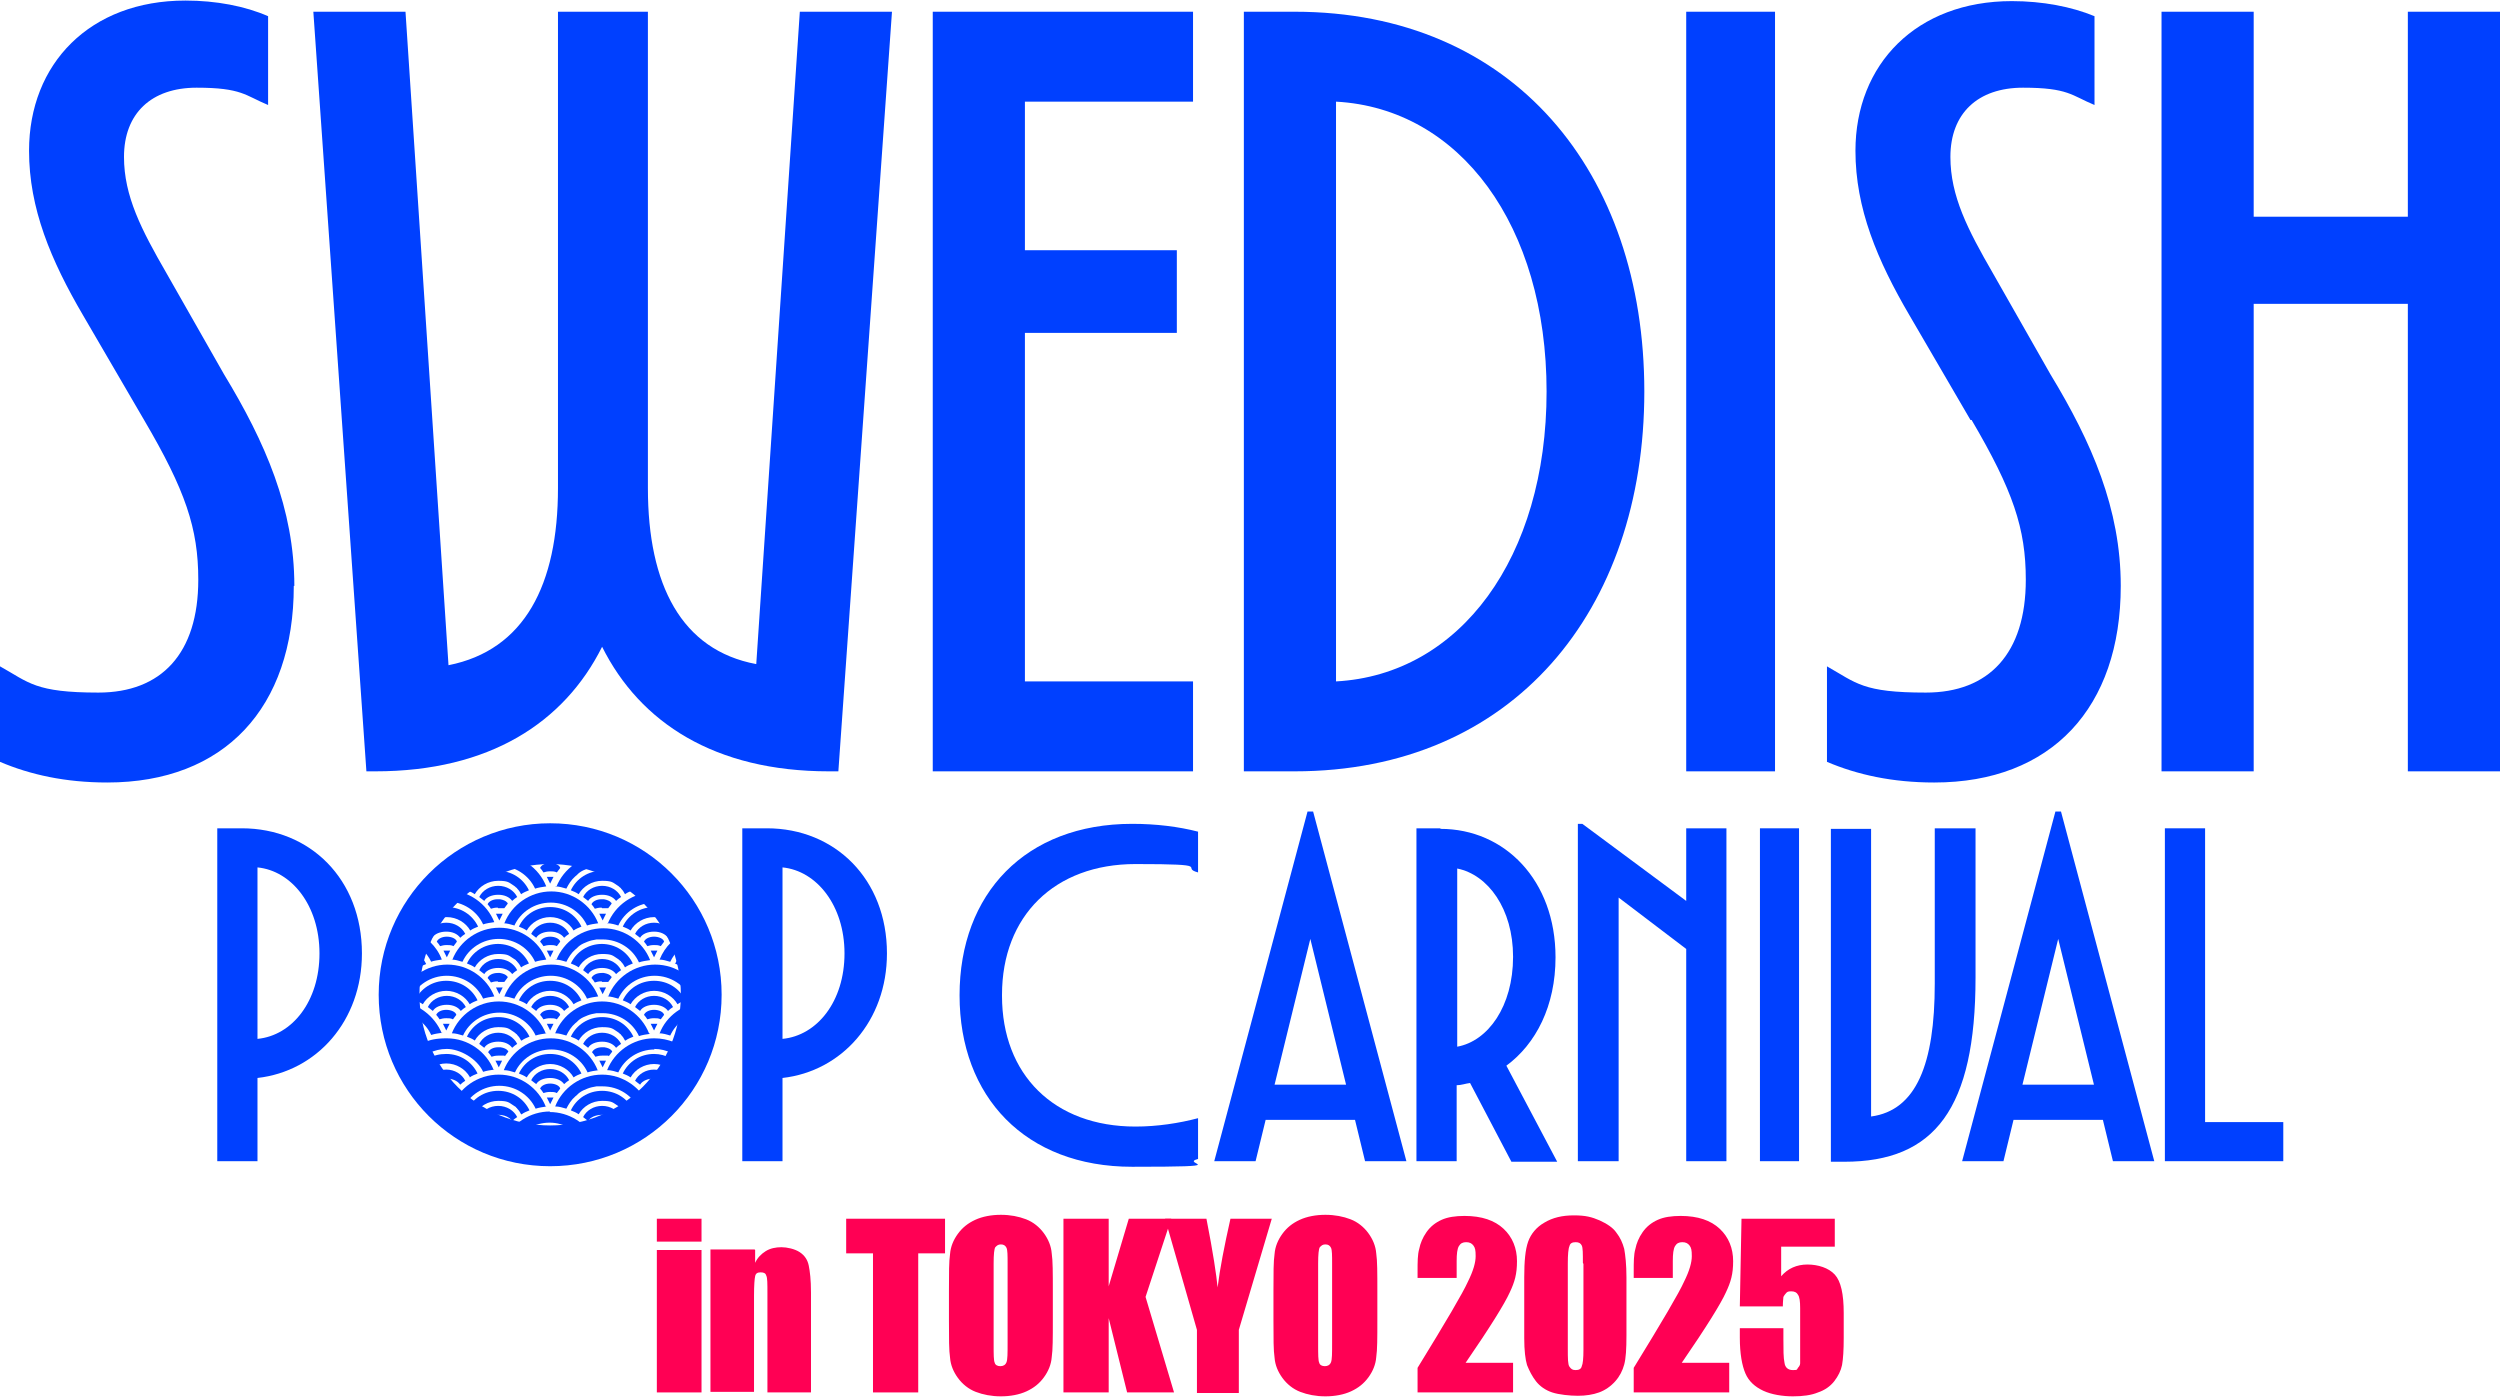 <?xml version="1.0" encoding="UTF-8"?>
<svg id="_レイヤー_1" xmlns="http://www.w3.org/2000/svg" version="1.1" viewBox="0 0 447.6 250.1">
  <!-- Generator: Adobe Illustrator 29.5.0, SVG Export Plug-In . SVG Version: 2.1.0 Build 137)  -->
  <defs>
    <style>
      .st0 {
        fill: #ff0054;
      }

      .st1 {
        fill: #0040ff;
      }
    </style>
  </defs>
  <g>
    <path class="st1" d="M52.7,104.9c0-13.8-5.2-25.7-12.6-37.9l-10.3-18.1c-4.5-7.8-7.6-13.8-7.6-20.8,0-7.8,4.9-12.4,13-12.4s8.7,1.4,12.8,3.1V2.9C43.9,1.1,38.7.1,33.2.1,16.1.1,5.2,11.4,5.2,27c0,10.3,3.9,19.6,9.7,29.5l10.9,18.7c7.4,12.6,9.7,19.4,9.7,28.6,0,13.2-6.6,20.2-17.9,20.2S5.2,122.2,0,119.3v17.1c5.4,2.3,11.7,3.7,19.2,3.7,21,0,33.4-13.4,33.4-35.2Z"/>
    <path class="st1" d="M150.1,138.1L159.7,2.1h-16.5l-7.8,116.8c-13.4-2.5-19.4-14.2-19.4-31.5V2.1h-16.1v85.3c0,17.3-6,29-19.6,31.7L72.6,2.1h-16.5l9.5,136h1.6c20.4,0,33.8-8.7,40.6-22.3,6.8,13.6,20.2,22.3,40.6,22.3h1.7Z"/>
    <polygon class="st1" points="213.6 138.1 213.6 122 183.5 122 183.5 59.6 210.7 59.6 210.7 44.8 183.5 44.8 183.5 18.2 213.6 18.2 213.6 2.1 167 2.1 167 138.1 213.6 138.1"/>
    <path class="st1" d="M231.8,138.1c39.1,0,62.6-28.8,62.6-68,0-39.3-23.5-68-62.6-68h-9.1v136s9.1,0,9.1,0ZM239.2,18.2c22.2,1.2,37.7,22.2,37.7,51.9,0,29.7-15.5,50.7-37.7,51.9V18.2Z"/>
    <rect class="st1" x="301.9" y="2.1" width="15.9" height="136"/>
    <path class="st1" d="M353,75.2c7.4,12.6,9.7,19.4,9.7,28.6,0,13.2-6.6,20.2-17.9,20.2s-12.4-1.7-17.7-4.7v17.1c5.4,2.3,11.7,3.7,19.2,3.7,21,0,33.4-13.4,33.4-35.2,0-13.8-5.2-25.7-12.6-37.9l-10.3-18.1c-4.5-7.8-7.6-13.8-7.6-20.8,0-7.8,4.9-12.4,13-12.4s8.7,1.4,12.8,3.1V2.9c-4.1-1.7-9.3-2.7-14.8-2.7-17.1,0-28,11.3-28,26.8,0,10.3,3.9,19.6,9.7,29.5l10.9,18.7Z"/>
    <polygon class="st1" points="431.1 38.8 403.5 38.8 403.5 2.1 387 2.1 387 138.1 403.5 138.1 403.5 54.4 431.1 54.4 431.1 138.1 447.6 138.1 447.6 2.1 431.1 2.1 431.1 38.8"/>
  </g>
  <g>
    <path class="st0" d="M125.6,218.2v4.1h-8v-4.1h8ZM125.6,223.8v25.5h-8v-25.5h8Z"/>
    <path class="st0" d="M135.2,223.8v2.3c.4-.9,1.1-1.6,1.9-2.1.8-.5,1.8-.7,2.8-.7s2.4.3,3.3.9,1.4,1.4,1.6,2.4c.2,1,.4,2.5.4,4.8v17.9h-7.8v-17.7c0-1.8,0-2.8-.2-3.2-.1-.4-.4-.6-1-.6s-.9.2-1,.7c-.1.4-.2,1.6-.2,3.5v17.2h-7.8v-25.5h7.9Z"/>
    <path class="st0" d="M169.2,218.2v6.2h-4.8v24.9h-8.1v-24.9h-4.8v-6.2h17.7Z"/>
    <path class="st0" d="M188.5,236.4c0,3.1,0,5.3-.2,6.6-.1,1.3-.6,2.5-1.4,3.6s-1.8,1.9-3.1,2.5c-1.3.6-2.9.9-4.6.9s-3.2-.3-4.5-.8c-1.3-.5-2.4-1.4-3.2-2.5-.8-1.1-1.3-2.3-1.4-3.6-.2-1.3-.2-3.5-.2-6.7v-5.3c0-3.1,0-5.3.2-6.6.1-1.3.6-2.5,1.4-3.6.8-1.1,1.8-1.9,3.1-2.5s2.9-.9,4.6-.9,3.2.3,4.5.8c1.3.5,2.4,1.4,3.2,2.5.8,1.1,1.3,2.3,1.4,3.6.2,1.3.2,3.5.2,6.7v5.3ZM180.4,226.2c0-1.4,0-2.4-.2-2.8-.2-.4-.5-.6-1-.6s-.7.2-1,.5c-.2.3-.3,1.3-.3,2.9v14.5c0,1.8,0,2.9.2,3.3.1.4.5.6,1,.6s.9-.2,1.1-.7c.2-.5.2-1.6.2-3.5v-14.3Z"/>
    <path class="st0" d="M209.7,218.2l-4.6,14,5.1,17.1h-8.4l-3.3-13.3v13.3h-8.1v-31.1h8.1v12.1l3.6-12.1h7.6Z"/>
    <path class="st0" d="M227.7,218.2l-5.9,19.9v11.3h-7.5v-11.3l-5.7-19.9h7.4c1.2,6.1,1.8,10.2,2,12.3.4-3.3,1.2-7.4,2.3-12.3h7.4Z"/>
    <path class="st0" d="M246.6,236.4c0,3.1,0,5.3-.2,6.6-.1,1.3-.6,2.5-1.4,3.6s-1.8,1.9-3.1,2.5c-1.3.6-2.9.9-4.6.9s-3.2-.3-4.5-.8c-1.3-.5-2.4-1.4-3.2-2.5-.8-1.1-1.3-2.3-1.4-3.6-.2-1.3-.2-3.5-.2-6.7v-5.3c0-3.1,0-5.3.2-6.6.1-1.3.6-2.5,1.4-3.6.8-1.1,1.8-1.9,3.1-2.5s2.9-.9,4.6-.9,3.2.3,4.5.8c1.3.5,2.4,1.4,3.2,2.5.8,1.1,1.3,2.3,1.4,3.6.2,1.3.2,3.5.2,6.7v5.3ZM238.5,226.2c0-1.4,0-2.4-.2-2.8-.2-.4-.5-.6-1-.6s-.7.2-1,.5c-.2.3-.3,1.3-.3,2.9v14.5c0,1.8,0,2.9.2,3.3.1.4.5.6,1,.6s.9-.2,1.1-.7c.2-.5.2-1.6.2-3.5v-14.3Z"/>
    <path class="st0" d="M270.9,244v5.3h-17.1v-4.4c5.1-8.3,8.1-13.4,9-15.4,1-2,1.4-3.5,1.4-4.6s-.1-1.5-.4-1.9c-.3-.4-.7-.6-1.3-.6s-1,.2-1.3.7c-.3.5-.4,1.4-.4,2.7v3h-7v-1.1c0-1.7,0-3.1.3-4.1.2-1,.6-2,1.3-3,.7-1,1.6-1.7,2.7-2.2,1.1-.5,2.5-.7,4.1-.7,3.1,0,5.4.8,7,2.3,1.6,1.5,2.4,3.5,2.4,5.8s-.4,3.7-1.3,5.6c-.9,2-3.5,6.2-7.9,12.6h8.5Z"/>
    <path class="st0" d="M291.2,228.7v10.4c0,2.4-.1,4.1-.4,5.2s-.8,2.1-1.6,3c-.8.9-1.8,1.6-2.9,2-1.1.4-2.4.6-3.8.6s-3.4-.2-4.6-.6-2.2-1.1-2.9-2c-.7-.9-1.2-1.9-1.6-2.9-.3-1-.5-2.6-.5-4.8v-10.9c0-2.9.2-5,.7-6.4.5-1.4,1.5-2.6,2.9-3.4,1.5-.9,3.2-1.3,5.3-1.3s3.2.3,4.6.9c1.3.6,2.4,1.3,3,2.2.7.9,1.1,1.8,1.4,2.9.2,1.1.4,2.8.4,5.1ZM283.4,226.1c0-1.7,0-2.7-.2-3.1-.2-.4-.5-.6-1.1-.6s-1,.2-1.1.7c-.2.4-.3,1.5-.3,3.1v15.2c0,1.8,0,2.9.3,3.3s.5.6,1.1.6,1-.2,1.1-.7c.2-.4.3-1.4.3-2.9v-15.4Z"/>
    <path class="st0" d="M309.6,244v5.3h-17.1v-4.4c5.1-8.3,8.1-13.4,9-15.4,1-2,1.4-3.5,1.4-4.6s-.1-1.5-.4-1.9c-.3-.4-.7-.6-1.3-.6s-1,.2-1.3.7c-.3.5-.4,1.4-.4,2.7v3h-7v-1.1c0-1.7,0-3.1.3-4.1.2-1,.6-2,1.3-3,.7-1,1.6-1.7,2.7-2.2,1.1-.5,2.5-.7,4.1-.7,3.1,0,5.4.8,7,2.3,1.6,1.5,2.4,3.5,2.4,5.8s-.4,3.7-1.3,5.6c-.9,2-3.5,6.2-7.9,12.6h8.5Z"/>
    <path class="st0" d="M328.5,218.2v5h-9.6v5.3c1.2-1.4,2.8-2.1,4.7-2.1s3.8.6,4.9,1.8c1.1,1.2,1.6,3.5,1.6,6.9v4.4c0,2.2-.1,3.8-.3,4.9-.2,1-.7,2-1.4,2.9-.7.9-1.7,1.6-2.9,2-1.2.5-2.7.7-4.5.7s-3.8-.3-5.3-1c-1.5-.7-2.6-1.7-3.2-3.1-.6-1.4-1-3.5-1-6.4v-1.7h7.8v1.9c0,2,0,3.4.2,4.3.1.8.6,1.3,1.5,1.3s.7-.1.9-.4c.2-.2.4-.5.4-.8,0-.3,0-1.5,0-3.7v-6.2c0-1.2-.1-2-.4-2.4-.2-.4-.6-.6-1.2-.6s-.7.1-.9.3c-.2.2-.4.5-.5.7,0,.2-.1.8-.1,1.7h-7.7l.3-15.7h16.7Z"/>
  </g>
  <g>
    <g>
      <path class="st1" d="M179.4,178.1c0-14.1,9.4-23.4,23.9-23.4s7.8.6,11.2,1.5v-7.3c-3.5-.9-7.5-1.4-11.8-1.4-19.1,0-30.9,12.5-30.9,30.7s11.8,30.7,30.9,30.7,8.3-.5,11.8-1.4v-7.3c-3.4.9-7.3,1.5-11.2,1.5-14.6,0-23.9-9.3-23.9-23.4Z"/>
      <path class="st1" d="M234.1,145.3l-16.7,62.6h7.4l1.8-7.4h16l1.8,7.4h7.4l-16.7-62.6h-1ZM228.2,194.2l6.4-26.1,6.4,26.1h-12.8Z"/>
      <path class="st1" d="M257.9,148.3h-4.3v59.6s7.2,0,7.2,0v-13.6c.8,0,1.6-.3,2.4-.4l7.4,14.1h8.2l-9.1-17.2c5.3-3.9,8.8-10.7,8.8-19.4,0-13.8-9.1-23-20.6-23ZM270.9,171.3c0,8.9-4.5,15.1-10,16.1v-31.9c5.5,1.1,10,7.2,10,15.8Z"/>
      <polygon class="st1" points="301.9 161.3 283.3 147.5 282.5 147.5 282.5 207.9 289.8 207.9 289.8 160.7 301.9 169.9 301.9 207.9 309.1 207.9 309.1 148.3 301.9 148.3 301.9 161.3"/>
      <rect class="st1" x="315.1" y="148.3" width="7" height="59.6"/>
      <path class="st1" d="M353.6,148.3h-7.2v27.8c0,14.4-3.3,22.7-11.4,23.8v-51.5h-7.2v59.6s2.4,0,2.4,0c16.2,0,23.5-9.5,23.5-33v-26.7Z"/>
      <path class="st1" d="M368,145.3l-16.7,62.6h7.4l1.8-7.4h16l1.8,7.4h7.4l-16.7-62.6h-1ZM362.1,194.2l6.4-26.1,6.4,26.1h-12.8Z"/>
      <polygon class="st1" points="394.8 148.3 387.6 148.3 387.6 207.9 408.8 207.9 408.8 200.9 394.8 200.9 394.8 148.3"/>
    </g>
    <g>
      <path class="st1" d="M43.2,148.3h-4.3v59.6s7.2,0,7.2,0v-14.9c10.6-1.2,18.7-10.2,18.7-22.3,0-13.3-9.3-22.4-21.5-22.4ZM57.2,170.7c0,8.6-4.9,14.7-11.1,15.3v-30.7c6.1.6,11.1,6.8,11.1,15.4Z"/>
      <path class="st1" d="M137.2,148.3h-4.3v59.6s7.2,0,7.2,0v-14.9c10.6-1.2,18.7-10.2,18.7-22.3,0-13.3-9.3-22.4-21.5-22.4ZM151.2,170.7c0,8.6-4.9,14.7-11.1,15.3v-30.7c6.1.6,11.1,6.8,11.1,15.4Z"/>
      <g>
        <g>
          <path class="st1" d="M90.4,189.1c.2-.3.4-.5.6-.8,0,0,0-.2-.1-.2-.2-.3-.7-.5-1.3-.6-.1,0-.2,0-.4,0-.9,0-1.6.4-1.8.9.2.2.4.5.6.8.3-.1.7-.2,1.2-.2s.6,0,.8,0c.1,0,.2,0,.3,0Z"/>
          <path class="st1" d="M107,191.6c-1.3-3.3-4.6-5.7-8.4-5.7s-7.1,2.4-8.4,5.7c.7,0,1.3.2,2,.4,1.1-2.4,3.6-4.1,6.5-4.1s5.4,1.7,6.5,4.1c.6-.2,1.3-.3,2-.4Z"/>
          <path class="st1" d="M88.7,189.9s0,0,0,0c.2.4.4.8.6,1.2.2-.4.4-.8.6-1.2-.2,0-.4,0-.6,0s-.4,0-.5,0Z"/>
          <path class="st1" d="M80,169.2c.4,0,.8,0,1.2.2.2-.3.4-.5.6-.8-.1-.5-.9-.9-1.8-.9s-1.6.4-1.8.9c.2.2.4.5.6.8.3-.1.7-.2,1.2-.2Z"/>
          <path class="st1" d="M79.3,196.5c.2.4.4.8.6,1.2.2-.4.4-.8.6-1.2-.2,0-.4,0-.6,0s-.4,0-.6,0Z"/>
          <path class="st1" d="M81.7,194.9c-.1-.5-.9-.9-1.8-.9s-1.6.4-1.8.9c.2.2.4.5.6.8.3-.1.7-.2,1.2-.2s.8,0,1.2.2c.2-.3.4-.5.6-.8Z"/>
          <path class="st1" d="M117.1,195.5c.4,0,.8,0,1.2.2.2-.3.4-.5.6-.8-.1-.5-.9-.9-1.8-.9s-1.6.4-1.8.9c.2.2.4.5.6.8.3-.1.7-.2,1.2-.2Z"/>
          <path class="st1" d="M117.1,188.7c-2.5,0-4.6,1.4-5.6,3.5.5.2,1,.4,1.4.7.8-1.4,2.4-2.4,4.2-2.4s3.4,1,4.2,2.4c.3-.5.6-1,.9-1.5-1.1-1.6-3-2.7-5.1-2.7Z"/>
          <path class="st1" d="M82.4,167.9c.3-.3.6-.5.9-.7-.6-1.2-1.9-2-3.4-2s-2.8.8-3.4,2c.3.2.6.5.9.7.4-.7,1.4-1.1,2.5-1.1s2,.4,2.5,1.1Z"/>
          <path class="st1" d="M119.6,194.2c.3-.3.6-.5.9-.7-.6-1.2-1.9-2-3.4-2s-2.8.8-3.4,2c.3.2.6.5.9.7.4-.7,1.4-1.1,2.5-1.1s2,.4,2.5,1.1Z"/>
          <path class="st1" d="M102.7,192.9c.4-.3.9-.5,1.4-.7-1-2.1-3.1-3.5-5.6-3.5s-4.6,1.4-5.6,3.5c.5.2,1,.4,1.4.7.8-1.4,2.4-2.4,4.2-2.4s3.4,1,4.2,2.4Z"/>
          <path class="st1" d="M107.3,189.9s0,0,0,0c.2.4.4.8.6,1.2.2-.4.4-.8.6-1.2-.2,0-.4,0-.6,0s-.4,0-.5,0Z"/>
          <path class="st1" d="M109,189.1c.2-.3.4-.5.6-.8,0,0,0-.2-.1-.2-.2-.3-.7-.5-1.3-.6-.1,0-.2,0-.4,0-.9,0-1.6.4-1.8.9.2.2.4.5.6.8.3-.1.7-.2,1.2-.2s.6,0,.8,0c.1,0,.2,0,.3,0Z"/>
          <path class="st1" d="M117.7,196.5c-.2,0-.4,0-.6,0s-.4,0-.6,0c.2.4.4.8.6,1.2.2-.4.4-.8.6-1.2Z"/>
          <path class="st1" d="M108.7,178.4c.7,0,1.3.2,2,.4,1.1-2.4,3.6-4.1,6.5-4.1s5.4,1.7,6.5,4.1c.6-.2,1.3-.3,2-.4-1.3-3.3-4.6-5.7-8.4-5.7s-7.1,2.4-8.4,5.7Z"/>
          <path class="st1" d="M123,173.7c.3.2.6.5.9.7.3-.4.8-.8,1.4-.9,0-.5-.2-1-.3-1.5-.9.3-1.6.9-2,1.7Z"/>
          <path class="st1" d="M117.7,170.2c-.2,0-.4,0-.6,0s-.4,0-.6,0c.2.4.4.8.6,1.2.2-.4.4-.8.6-1.2Z"/>
          <path class="st1" d="M119.6,167.9c.3-.3.6-.5.9-.7-.6-1.2-1.9-2-3.4-2s-2.8.8-3.4,2c.3.2.6.5.9.7.4-.7,1.4-1.1,2.5-1.1s2,.4,2.5,1.1Z"/>
          <path class="st1" d="M125.2,175.9c.1,0,.2,0,.3,0,0-.5,0-.9-.2-1.4-.4.2-.7.4-.8.7.2.2.4.5.6.8Z"/>
          <path class="st1" d="M80.6,170.2c-.2,0-.4,0-.6,0s-.4,0-.6,0c.2.4.4.8.6,1.2.2-.4.4-.8.6-1.2Z"/>
          <path class="st1" d="M118.9,181.7c-.1-.5-.9-.9-1.8-.9s-1.6.4-1.8.9c.2.2.4.5.6.8.3-.1.7-.2,1.2-.2s.8,0,1.2.2c.2-.3.4-.5.6-.8Z"/>
          <path class="st1" d="M117.1,169.2c.4,0,.8,0,1.2.2.2-.3.4-.5.6-.8-.1-.5-.9-.9-1.8-.9s-1.6.4-1.8.9c.2.2.4.5.6.8.3-.1.7-.2,1.2-.2Z"/>
          <path class="st1" d="M101,167.9c.3-.3.6-.5.9-.7-.6-1.2-1.9-2-3.4-2s-2.8.8-3.4,2c.3.2.6.5.9.7.4-.7,1.4-1.1,2.5-1.1s2,.4,2.5,1.1Z"/>
          <path class="st1" d="M71.5,178.4c.7,0,1.3.2,2,.4,1.1-2.4,3.6-4.1,6.5-4.1s5.4,1.7,6.5,4.1c.6-.2,1.3-.3,2-.4-1.3-3.3-4.6-5.7-8.4-5.7s-7.1,2.4-8.4,5.7Z"/>
          <path class="st1" d="M116.5,183.3c.2.4.4.8.6,1.2.2-.4.4-.8.6-1.2-.2,0-.4,0-.6,0s-.4,0-.6,0Z"/>
          <path class="st1" d="M99.1,170.2c-.2,0-.4,0-.6,0s-.4,0-.6,0c.2.4.4.8.6,1.2.2-.4.4-.8.6-1.2Z"/>
          <path class="st1" d="M90.1,178.4c.7,0,1.3.2,2,.4,1.1-2.4,3.6-4.1,6.5-4.1s5.4,1.7,6.5,4.1c.6-.2,1.3-.3,2-.4-1.3-3.3-4.6-5.7-8.4-5.7s-7.1,2.4-8.4,5.7Z"/>
          <path class="st1" d="M98.5,169.2c.4,0,.8,0,1.2.2.2-.3.4-.5.6-.8-.1-.5-.9-.9-1.8-.9s-1.6.4-1.8.9c.2.2.4.5.6.8.3-.1.7-.2,1.2-.2Z"/>
          <path class="st1" d="M108.2,200.6c-.1,0-.2,0-.4,0-.9,0-1.6.4-1.8.9.2.2.4.5.6.8.3-.1.7-.2,1.2-.2s.6,0,.8,0c.1,0,.2,0,.3,0,.2-.3.4-.5.6-.8,0,0,0-.2-.1-.2-.2-.3-.7-.5-1.3-.6Z"/>
          <path class="st1" d="M107.8,203c-.2,0-.4,0-.5,0,0,0,0,0,0,0,.1.2.3.5.4.7.2,0,.4-.2.6-.2,0-.2.2-.3.2-.5-.2,0-.4,0-.6,0Z"/>
          <path class="st1" d="M90.1,165.3c.7,0,1.3.2,2,.4,1.1-2.4,3.6-4.1,6.5-4.1s5.4,1.7,6.5,4.1c.6-.2,1.3-.3,2-.4-1.3-3.3-4.6-5.7-8.4-5.7s-7.1,2.4-8.4,5.7Z"/>
          <path class="st1" d="M110.3,200.7c.3-.3.6-.5.9-.7-.6-1.2-1.9-2-3.4-2s-2.8.8-3.4,2c.3.2.6.5.9.7.4-.7,1.4-1.1,2.5-1.1s2,.4,2.5,1.1Z"/>
          <path class="st1" d="M112,199.5c.4-.3.9-.5,1.4-.7-1-2.1-3.1-3.5-5.6-3.5s-4.6,1.4-5.6,3.5c.5.2,1,.4,1.4.7.8-1.4,2.4-2.4,4.2-2.4s1.9.3,2.7.8c.2.1.4.3.5.4s.2.1.2.2c.3.3.5.6.7,1Z"/>
          <path class="st1" d="M116.2,198.1c-1.3-3.3-4.6-5.7-8.4-5.7s-7.1,2.4-8.4,5.7c.7,0,1.3.2,2,.4.4-.8.9-1.6,1.6-2.2.3-.2.5-.5.8-.7.4-.3.9-.5,1.4-.7.5-.2,1-.3,1.6-.4.4,0,.7,0,1.1,0,2.9,0,5.4,1.7,6.5,4.1.6-.2,1.3-.3,2-.4Z"/>
          <path class="st1" d="M99.4,171.8c.7,0,1.3.2,2,.4.4-.8.9-1.6,1.6-2.2.3-.2.5-.5.8-.7.4-.3.9-.5,1.4-.7.5-.2,1-.3,1.6-.4.4,0,.7,0,1.1,0,2.9,0,5.4,1.7,6.5,4.1.6-.2,1.3-.3,2-.4-1.3-3.3-4.6-5.7-8.4-5.7s-7.1,2.4-8.4,5.7Z"/>
          <path class="st1" d="M98.5,201.9c-2.2,0-4.2,1.2-5.3,2.9.6.1,1.2.2,1.8.3.9-.9,2.1-1.4,3.5-1.4s2.6.5,3.5,1.4c.6,0,1.2-.2,1.8-.3-1.1-1.7-3-2.9-5.3-2.9Z"/>
          <path class="st1" d="M96.4,205.2c.7,0,1.4,0,2.1,0s1.5,0,2.2,0c-.6-.4-1.3-.6-2.1-.6s-1.5.2-2.1.6Z"/>
          <path class="st1" d="M98.5,199c-3.6,0-6.7,2.1-8.2,5.1.6.2,1.3.4,1.9.5,1.2-2.2,3.5-3.6,6.2-3.6s5,1.5,6.2,3.6c.6-.2,1.3-.3,1.9-.5-1.5-3-4.6-5-8.1-5Z"/>
          <path class="st1" d="M99.1,157c-.2,0-.4,0-.6,0s-.4,0-.6,0c.2.4.4.8.6,1.2.2-.4.4-.8.6-1.2Z"/>
          <path class="st1" d="M98.5,156c.4,0,.8,0,1.2.2.2-.3.4-.5.6-.8-.1-.5-.9-.9-1.8-.9s-1.6.4-1.8.9c.2.2.4.5.6.8.3-.1.7-.2,1.2-.2Z"/>
          <path class="st1" d="M101,154.7c.3-.3.6-.5.9-.7-.6-1.2-1.9-2-3.4-2s-2.8.8-3.4,2c.3.2.6.5.9.7.4-.7,1.4-1.1,2.5-1.1s2,.4,2.5,1.1Z"/>
          <path class="st1" d="M100.3,194.9c-.1-.5-.9-.9-1.8-.9s-1.6.4-1.8.9c.2.2.4.5.6.8.3-.1.7-.2,1.2-.2s.8,0,1.2.2c.2-.3.4-.5.6-.8Z"/>
          <path class="st1" d="M91.7,161.3c.3-.3.6-.5.9-.7-.6-1.2-1.9-2-3.4-2s-2.8.8-3.4,2c.3.2.6.5.9.7.4-.7,1.4-1.1,2.5-1.1s2,.4,2.5,1.1Z"/>
          <path class="st1" d="M107.8,162.6c.3,0,.6,0,.8,0,.1,0,.2,0,.3,0,.2-.3.4-.5.6-.8,0,0,0-.2-.1-.2-.2-.3-.7-.5-1.3-.6-.1,0-.2,0-.4,0-.9,0-1.6.4-1.8.9.2.2.4.5.6.8.3-.1.7-.2,1.2-.2Z"/>
          <path class="st1" d="M89.9,163.6c-.2,0-.4,0-.6,0s-.4,0-.5,0c0,0,0,0,0,0,.2.4.4.8.6,1.2.2-.4.4-.8.6-1.2Z"/>
          <path class="st1" d="M97.9,196.5c.2.4.4.8.6,1.2.2-.4.4-.8.6-1.2-.2,0-.4,0-.6,0s-.4,0-.6,0Z"/>
          <path class="st1" d="M110.3,161.3c.3-.3.6-.5.9-.7-.6-1.2-1.9-2-3.4-2s-2.8.8-3.4,2c.3.2.6.5.9.7.4-.7,1.4-1.1,2.5-1.1s2,.4,2.5,1.1Z"/>
          <path class="st1" d="M108.4,163.6c-.2,0-.4,0-.6,0s-.4,0-.5,0c0,0,0,0,0,0,.2.4.4.8.6,1.2.2-.4.4-.8.6-1.2Z"/>
          <path class="st1" d="M80.8,171.8c.7,0,1.3.2,2,.4,1.1-2.4,3.6-4.1,6.5-4.1s5.4,1.7,6.5,4.1c.6-.2,1.3-.3,2-.4-1.3-3.3-4.6-5.7-8.4-5.7s-7.1,2.4-8.4,5.7Z"/>
          <path class="st1" d="M89.2,162.6c.3,0,.6,0,.8,0,.1,0,.2,0,.3,0,.2-.3.4-.5.6-.8,0,0,0-.2-.1-.2-.2-.3-.7-.5-1.3-.6-.1,0-.2,0-.4,0-.9,0-1.6.4-1.8.9.2.2.4.5.6.8.3-.1.7-.2,1.2-.2Z"/>
          <path class="st1" d="M91,201.4c0,0,0-.2-.1-.2-.2-.3-.7-.5-1.3-.6-.1,0-.2,0-.4,0-.9,0-1.6.4-1.8.9.2.2.4.5.6.8.3-.1.7-.2,1.2-.2s.6,0,.8,0c.1,0,.2,0,.3,0,.2-.3.4-.5.6-.8Z"/>
          <path class="st1" d="M89.2,203c-.2,0-.4,0-.5,0,0,0,0,0,0,0,.1.2.2.3.3.5.2,0,.4.1.6.2.1-.2.2-.5.4-.7-.2,0-.4,0-.6,0Z"/>
          <path class="st1" d="M91.7,200.7c.3-.3.6-.5.9-.7-.6-1.2-1.9-2-3.4-2s-2.8.8-3.4,2c.3.2.6.5.9.7.4-.7,1.4-1.1,2.5-1.1s2,.4,2.5,1.1Z"/>
          <path class="st1" d="M93.4,199.5c.4-.3.9-.5,1.4-.7-1-2.1-3.1-3.5-5.6-3.5s-4.6,1.4-5.6,3.5c.5.2,1,.4,1.4.7.8-1.4,2.4-2.4,4.2-2.4s1.9.3,2.7.8.4.3.5.4c0,0,.2.1.2.2.3.3.5.6.7,1Z"/>
          <path class="st1" d="M97.7,198.1c-1.3-3.3-4.6-5.7-8.4-5.7s-7.1,2.4-8.4,5.7c.7,0,1.3.2,2,.4,1.1-2.4,3.6-4.1,6.5-4.1s5.4,1.7,6.5,4.1c.6-.2,1.3-.3,2-.4Z"/>
          <path class="st1" d="M95.1,193.4c.3.2.6.5.9.7.4-.7,1.4-1.1,2.5-1.1s2,.4,2.5,1.1c.3-.3.6-.5.9-.7-.6-1.2-1.9-2-3.4-2s-2.8.8-3.4,2Z"/>
          <path class="st1" d="M120.8,185.7c.5.2,1,.4,1.4.7.6-1,1.6-1.8,2.8-2.2.1-.6.3-1.3.4-1.9-2,.3-3.7,1.6-4.6,3.4Z"/>
          <path class="st1" d="M118,171.8c.7,0,1.3.2,2,.4.8-1.7,2.2-3,4-3.7-.2-.6-.5-1.2-.7-1.8-2.4.9-4.3,2.8-5.2,5.1Z"/>
          <path class="st1" d="M118,185c.7,0,1.3.2,2,.4,1-2.2,3.1-3.8,5.6-4.1,0-.6.1-1.3.2-1.9-3.5.3-6.5,2.5-7.7,5.6Z"/>
          <path class="st1" d="M120.8,172.5c.5.2,1,.4,1.4.7.5-1,1.4-1.7,2.6-2.1-.2-.6-.3-1.1-.5-1.7-1.5.6-2.8,1.7-3.4,3.1Z"/>
          <path class="st1" d="M80,162.4c-2.5,0-4.6,1.4-5.6,3.5.5.2,1,.4,1.4.7.8-1.4,2.4-2.4,4.2-2.4s3.4,1,4.2,2.4c.4-.3.9-.5,1.4-.7-1-2.1-3.1-3.5-5.6-3.5Z"/>
          <path class="st1" d="M98.5,162.4c-2.5,0-4.6,1.4-5.6,3.5.5.2,1,.4,1.4.7.8-1.4,2.4-2.4,4.2-2.4s3.4,1,4.2,2.4c.4-.3.9-.5,1.4-.7-1-2.1-3.1-3.5-5.6-3.5Z"/>
          <path class="st1" d="M111.5,165.9c.5.2,1,.4,1.4.7.8-1.4,2.4-2.4,4.2-2.4s3.4,1,4.2,2.4c.4-.3.9-.5,1.4-.7-1-2.1-3.1-3.5-5.6-3.5s-4.6,1.4-5.6,3.5Z"/>
          <path class="st1" d="M82.4,194.2c.3-.3.6-.5.9-.7-.6-1.2-1.9-2-3.4-2s-2.8.8-3.4,2c.3.2.6.5.9.7.4-.7,1.4-1.1,2.5-1.1s2,.4,2.5,1.1Z"/>
          <path class="st1" d="M77.1,172.2c.6-.2,1.3-.3,2-.4-.9-2.4-2.9-4.3-5.3-5.1-.3.6-.5,1.2-.7,1.8,1.8.6,3.3,2,4.1,3.7Z"/>
          <path class="st1" d="M72.7,169.4c-.2.6-.4,1.1-.5,1.7,1.2.4,2.1,1.2,2.7,2.2.4-.3.9-.5,1.4-.7-.7-1.5-2-2.6-3.6-3.2Z"/>
          <path class="st1" d="M84.1,192.9c.4-.3.9-.5,1.4-.7-1-2.1-3.1-3.5-5.6-3.5s-4.1,1.1-5.2,2.8c.3.4.5.9.8,1.3,0,0,.1,0,.2,0,.8-1.4,2.4-2.4,4.2-2.4s3.4,1,4.2,2.4Z"/>
          <path class="st1" d="M89.2,169c-2.5,0-4.6,1.4-5.6,3.5.5.2,1,.4,1.4.7.8-1.4,2.4-2.4,4.2-2.4s1.9.3,2.7.8.4.3.5.4c0,0,.2.1.2.2.3.3.5.6.7,1,.4-.3.9-.5,1.4-.7-1-2.1-3.1-3.5-5.6-3.5Z"/>
          <path class="st1" d="M88.4,191.6c-1.3-3.3-4.6-5.7-8.4-5.7s-4.9,1.1-6.6,2.8c.3.7.6,1.3.9,1.9,1.3-1.7,3.4-2.8,5.7-2.8s5.4,1.7,6.5,4.1c.6-.2,1.3-.3,2-.4Z"/>
          <path class="st1" d="M117.1,187.8c2.3,0,4.3,1.1,5.6,2.7.3-.6.6-1.3.9-1.9-1.6-1.7-3.9-2.7-6.5-2.7-3.8,0-7.1,2.4-8.4,5.7.7,0,1.3.2,2,.4,1.1-2.4,3.6-4.1,6.5-4.1Z"/>
          <path class="st1" d="M123,186.8c.3.2.6.5.9.7,0,0,0-.1.1-.2.3-.7.5-1.5.7-2.2-.8.3-1.4.9-1.7,1.6Z"/>
          <path class="st1" d="M105,152.5c.5-.2,1.1-.3,1.7-.3-.7-.2-1.5-.4-2.2-.6.2.3.4.6.5.9Z"/>
          <path class="st1" d="M94,151.3c-.4.5-.8,1-1.1,1.5.5.2,1,.4,1.4.7.8-1.4,2.4-2.4,4.2-2.4s3.4,1,4.2,2.4c.4-.3.9-.5,1.4-.7-.3-.6-.6-1.1-1-1.5-1.5-.3-3-.4-4.6-.4s-3,.1-4.5.4Z"/>
          <path class="st1" d="M109.6,202.9c2.2-1,4.2-2.3,6.1-3.8-2.5.4-4.7,1.8-6.1,3.8Z"/>
          <path class="st1" d="M99.4,158.7c.7,0,1.3.2,2,.4.4-.8.9-1.6,1.6-2.2.3-.2.5-.5.8-.7.4-.3.9-.5,1.4-.7.5-.2,1-.3,1.6-.4.4,0,.7,0,1.1,0,2.9,0,5.4,1.7,6.5,4.1.6-.2,1.3-.3,2-.4-.3-.8-.8-1.6-1.3-2.3-1.7-1.3-3.6-2.4-5.6-3.3-.5,0-1-.1-1.5-.1-3.8,0-7.1,2.4-8.4,5.7Z"/>
          <path class="st1" d="M80.8,158.7c.7,0,1.3.2,2,.4,1.1-2.4,3.6-4.1,6.5-4.1s5.4,1.7,6.5,4.1c.6-.2,1.3-.3,2-.4-1.3-3.3-4.6-5.7-8.4-5.7s-1.2,0-1.7.2c-1.8.8-3.6,1.8-5.2,3-.6.7-1.2,1.6-1.5,2.5Z"/>
          <path class="st1" d="M112,186.3c.4-.3.9-.5,1.4-.7-1-2.1-3.1-3.5-5.6-3.5s-4.6,1.4-5.6,3.5c.5.2,1,.4,1.4.7.8-1.4,2.4-2.4,4.2-2.4s1.9.3,2.7.8c.2.1.4.3.5.4,0,0,.2.1.2.2.3.3.5.6.7,1Z"/>
          <path class="st1" d="M89.2,155.9c-2.5,0-4.6,1.4-5.6,3.5.5.2,1,.4,1.4.7.8-1.4,2.4-2.4,4.2-2.4s1.9.3,2.7.8c.2.1.4.3.5.4,0,0,.2.1.2.2.3.3.5.6.7,1,.4-.3.9-.5,1.4-.7-1-2.1-3.1-3.5-5.6-3.5Z"/>
          <path class="st1" d="M107.8,155.9c-2.5,0-4.6,1.4-5.6,3.5.5.2,1,.4,1.4.7.8-1.4,2.4-2.4,4.2-2.4s1.9.3,2.7.8c.2.1.4.3.5.4,0,0,.2.1.2.2.3.3.5.6.7,1,.4-.3.9-.5,1.4-.7-1-2.1-3.1-3.5-5.6-3.5Z"/>
          <polygon class="st1" points="117.1 158.3 117.1 158.3 117.1 158.3 117.1 158.3"/>
          <path class="st1" d="M108.7,165.3c.7,0,1.3.2,2,.4,1.1-2.4,3.6-4.1,6.5-4.1s2.6.4,3.7,1c-.7-1-1.4-1.9-2.3-2.8-.5,0-.9-.1-1.4-.1-3.8,0-7.1,2.4-8.4,5.7Z"/>
          <path class="st1" d="M81.2,199.1c1.9,1.6,4,2.9,6.3,3.9-1.4-2.1-3.7-3.5-6.3-3.9Z"/>
          <path class="st1" d="M78.4,159.7c-.8.9-1.6,1.9-2.3,2.9,1.1-.7,2.5-1.2,3.9-1.2,2.9,0,5.4,1.7,6.5,4.1.6-.2,1.3-.3,2-.4-1.3-3.3-4.6-5.7-8.4-5.7s-1.1,0-1.6.1Z"/>
          <path class="st1" d="M79.9,158.2s0,0,0,0c0,0,0-.1.1-.2,0,0,0,0-.1.1Z"/>
          <path class="st1" d="M90.3,152.1c.6,0,1.2.2,1.8.3.2-.3.3-.7.6-1-.8.2-1.6.4-2.3.6Z"/>
          <path class="st1" d="M72.2,185.2c.2.7.4,1.4.6,2.1.1.1.2.2.3.4.3-.3.6-.5.9-.7-.4-.7-1-1.3-1.9-1.7Z"/>
          <path class="st1" d="M79.3,183.3c.2.4.4.8.6,1.2.2-.4.4-.8.6-1.2-.2,0-.4,0-.6,0s-.4,0-.6,0Z"/>
          <path class="st1" d="M81.7,181.7c-.1-.5-.9-.9-1.8-.9s-1.6.4-1.8.9c.2.2.4.5.6.8.3-.1.7-.2,1.2-.2s.8,0,1.2.2c.2-.3.4-.5.6-.8Z"/>
          <path class="st1" d="M74.9,186.3c.4-.3.9-.5,1.4-.7-.9-1.8-2.6-3.1-4.7-3.4,0,.6.2,1.3.4,1.9,1.3.3,2.3,1.2,2.9,2.2Z"/>
          <path class="st1" d="M79.1,185c-1.3-3.1-4.2-5.4-7.8-5.7,0,.7,0,1.3.2,1.9,2.5.3,4.7,1.9,5.7,4.1.6-.2,1.3-.3,2-.4Z"/>
          <path class="st1" d="M97.7,185c-1.3-3.3-4.6-5.7-8.4-5.7s-7.1,2.4-8.4,5.7c.7,0,1.3.2,2,.4,1.1-2.4,3.6-4.1,6.5-4.1s5.4,1.7,6.5,4.1c.6-.2,1.3-.3,2-.4Z"/>
          <path class="st1" d="M93.4,186.3c.4-.3.9-.5,1.4-.7-1-2.1-3.1-3.5-5.6-3.5s-4.6,1.4-5.6,3.5c.5.2,1,.4,1.4.7.8-1.4,2.4-2.4,4.2-2.4s1.9.3,2.7.8c.2.1.4.3.5.4,0,0,.2.1.2.2.3.3.5.6.7,1Z"/>
          <path class="st1" d="M100.3,181.7c-.1-.5-.9-.9-1.8-.9s-1.6.4-1.8.9c.2.2.4.5.6.8.3-.1.7-.2,1.2-.2s.8,0,1.2.2c.2-.3.4-.5.6-.8Z"/>
          <path class="st1" d="M116.2,185c-1.3-3.3-4.6-5.7-8.4-5.7s-7.1,2.4-8.4,5.7c.7,0,1.3.2,2,.4.4-.8.9-1.6,1.6-2.2.3-.2.5-.5.8-.7.4-.3.9-.5,1.4-.7.5-.2,1-.3,1.6-.4.4,0,.7,0,1.1,0,2.9,0,5.4,1.7,6.5,4.1.6-.2,1.3-.3,2-.4Z"/>
          <path class="st1" d="M107.8,184.9c-1.5,0-2.8.8-3.4,2,.3.2.6.5.9.7.4-.7,1.4-1.1,2.5-1.1s2,.4,2.5,1.1c.3-.3.6-.5.9-.7-.6-1.2-1.9-2-3.4-2Z"/>
          <path class="st1" d="M97.9,183.3c.2.4.4.8.6,1.2.2-.4.4-.8.6-1.2-.2,0-.4,0-.6,0s-.4,0-.6,0Z"/>
          <path class="st1" d="M89.2,184.9c-1.5,0-2.8.8-3.4,2,.3.2.6.5.9.7.4-.7,1.4-1.1,2.5-1.1s2,.4,2.5,1.1c.3-.3.6-.5.9-.7-.6-1.2-1.9-2-3.4-2Z"/>
          <path class="st1" d="M72.5,175.2c0-.3-.5-.6-.9-.7,0,.5-.1.9-.2,1.4.2,0,.3,0,.5.1.2-.3.4-.5.6-.8Z"/>
          <path class="st1" d="M84.1,179.8c.4-.3.9-.5,1.4-.7-1-2.1-3.1-3.5-5.6-3.5s-4.6,1.4-5.6,3.5c.5.2,1,.4,1.4.7.8-1.4,2.4-2.4,4.2-2.4s3.4,1,4.2,2.4Z"/>
          <path class="st1" d="M110.3,174.4c.3-.3.6-.5.9-.7-.6-1.2-1.9-2-3.4-2s-2.8.8-3.4,2c.3.2.6.5.9.7.4-.7,1.4-1.1,2.5-1.1s2,.4,2.5,1.1Z"/>
          <path class="st1" d="M108.4,176.8c-.2,0-.4,0-.6,0s-.4,0-.5,0c0,0,0,0,0,0,.2.4.4.8.6,1.2.2-.4.4-.8.6-1.2Z"/>
          <path class="st1" d="M73.2,174.4c.3-.3.6-.5.9-.7-.4-.8-1.2-1.4-2.1-1.8-.1.5-.2,1-.3,1.5.7.2,1.2.5,1.5,1Z"/>
          <path class="st1" d="M95.1,180.3c.3.2.6.5.9.7.4-.7,1.4-1.1,2.5-1.1s2,.4,2.5,1.1c.3-.3.6-.5.9-.7-.6-1.2-1.9-2-3.4-2s-2.8.8-3.4,2Z"/>
          <path class="st1" d="M119.6,181c.3-.3.6-.5.9-.7-.6-1.2-1.9-2-3.4-2s-2.8.8-3.4,2c.3.2.6.5.9.7.4-.7,1.4-1.1,2.5-1.1s2,.4,2.5,1.1Z"/>
          <path class="st1" d="M121.3,179.8c.4-.3.9-.5,1.4-.7-1-2.1-3.1-3.5-5.6-3.5s-4.6,1.4-5.6,3.5c.5.2,1,.4,1.4.7.8-1.4,2.4-2.4,4.2-2.4s3.4,1,4.2,2.4Z"/>
          <path class="st1" d="M107.8,175.8c.3,0,.6,0,.8,0,.1,0,.2,0,.3,0,.2-.3.4-.5.6-.8,0,0,0-.2-.1-.2-.2-.3-.7-.5-1.3-.6-.1,0-.2,0-.4,0-.9,0-1.6.4-1.8.9.2.2.4.5.6.8.3-.1.7-.2,1.2-.2Z"/>
          <path class="st1" d="M76.6,180.3c.3.2.6.5.9.7.4-.7,1.4-1.1,2.5-1.1s2,.4,2.5,1.1c.3-.3.6-.5.9-.7-.6-1.2-1.9-2-3.4-2s-2.8.8-3.4,2Z"/>
          <path class="st1" d="M102.7,179.8c.4-.3.9-.5,1.4-.7-1-2.1-3.1-3.5-5.6-3.5s-4.6,1.4-5.6,3.5c.5.2,1,.4,1.4.7.8-1.4,2.4-2.4,4.2-2.4s3.4,1,4.2,2.4Z"/>
          <path class="st1" d="M89.2,175.8c.3,0,.6,0,.8,0,.1,0,.2,0,.3,0,.2-.3.4-.5.6-.8,0,0,0-.2-.1-.2-.2-.3-.7-.5-1.3-.6-.1,0-.2,0-.4,0-.9,0-1.6.4-1.8.9.2.2.4.5.6.8.3-.1.7-.2,1.2-.2Z"/>
          <path class="st1" d="M107.8,169c-2.5,0-4.6,1.4-5.6,3.5.5.2,1,.4,1.4.7.8-1.4,2.4-2.4,4.2-2.4s1.9.3,2.7.8c.2.1.4.3.5.4,0,0,.2.1.2.2.3.3.5.6.7,1,.4-.3.9-.5,1.4-.7-1-2.1-3.1-3.5-5.6-3.5Z"/>
          <path class="st1" d="M91.7,174.4c.3-.3.6-.5.9-.7-.6-1.2-1.9-2-3.4-2s-2.8.8-3.4,2c.3.2.6.5.9.7.4-.7,1.4-1.1,2.5-1.1s2,.4,2.5,1.1Z"/>
          <path class="st1" d="M89.9,176.8c-.2,0-.4,0-.6,0s-.4,0-.5,0c0,0,0,0,0,0,.2.4.4.8.6,1.2.2-.4.4-.8.6-1.2Z"/>
        </g>
        <path class="st1" d="M98.5,147.4c-16.9,0-30.7,13.7-30.7,30.7s13.7,30.7,30.7,30.7,30.7-13.7,30.7-30.7-13.7-30.7-30.7-30.7ZM98.5,201.5c-12.9,0-23.4-10.5-23.4-23.4s10.5-23.4,23.4-23.4,23.4,10.5,23.4,23.4-10.5,23.4-23.4,23.4Z"/>
      </g>
    </g>
  </g>
</svg>